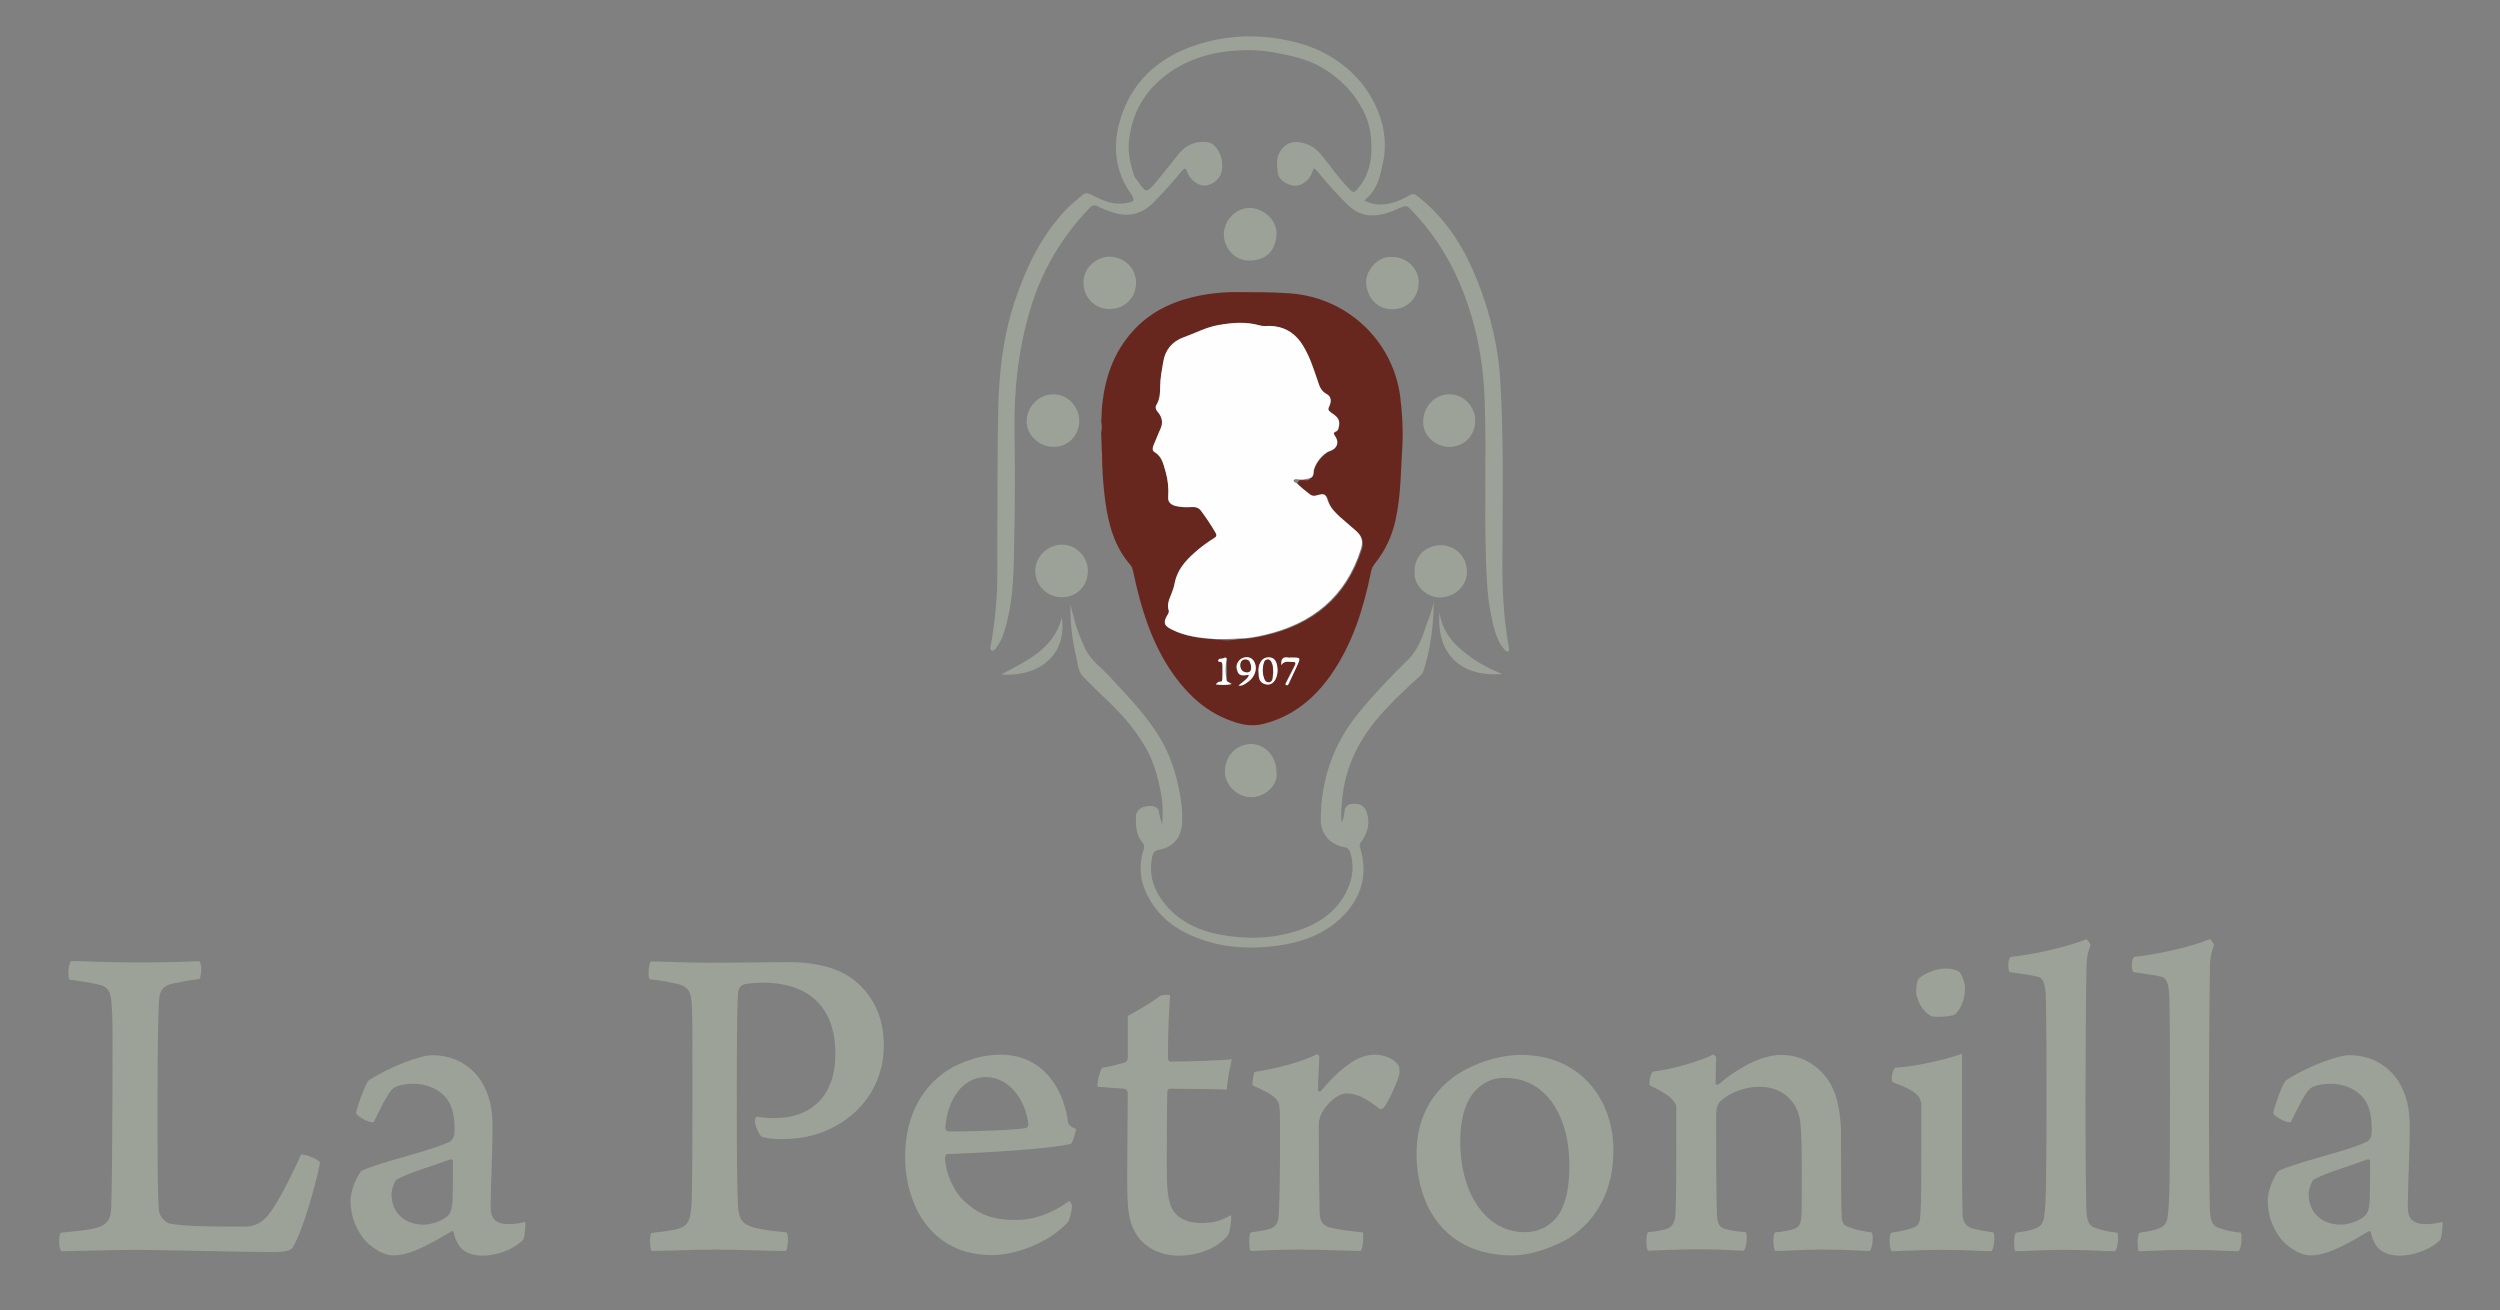 <?xml version="1.0" encoding="utf-8"?>
<!-- Generator: Adobe Illustrator 27.2.0, SVG Export Plug-In . SVG Version: 6.00 Build 0)  -->
<svg version="1.1" id="Livello_1" xmlns="http://www.w3.org/2000/svg" xmlns:xlink="http://www.w3.org/1999/xlink" x="0px" y="0px"
	 viewBox="0 0 902.9 473.3" style="enable-background:new 0 0 902.9 473.3;" xml:space="preserve">
<rect x="0" y="0" width="902.9" height="473.3" fill="#808080" stroke="none"/>
<style type="text/css">
	.st0{fill:#68271E;}
	.st1{fill:#9CA297;}
	.st2{fill:#FEFEFE;}
</style>
<g>
	<path class="st0" d="M397.9,162.5c-0.1-2.1-0.1-4.2-0.2-6.3c0.3-1.3,0.3-2.7,0-4c0.1-1.2,0.2-2.3,0.2-3.5c0-0.1,0-0.3,0-0.4
		c0.8-10.9,4-20.9,11.5-29c5.5-6,12.6-9.8,20.6-11.8c5.8-1.5,11.7-2.1,17.7-2c5.9,0,11.7,0,17.5,0.4c20.9,1.2,37.8,16.8,40.5,37.3
		c0.7,5.8,1.1,11.6,0.8,17.5c-0.6,9.1-0.5,18.2-2.5,27.2c-1.3,5.9-3.8,11.1-7.5,15.7c-0.8,1-1.2,2-1.4,3.2
		c-2.7,13.2-6.7,26-14.6,37.2c-6.1,8.6-13.9,14.9-24.4,17.5c-4.1,1-7.9,0.2-11.6-1.2c-8.3-3-14.6-8.5-19.9-15.6
		c-8.5-11.5-12.5-24.8-15.4-38.5c-0.2-0.8-0.4-1.5-0.9-2.1c-5.8-6.6-7.9-14.5-9.1-22.9c-0.8-6-1.2-12-1.2-18
		C397.9,162.8,397.9,162.7,397.9,162.5z M443.1,245.8c0-2.6,0-5.3,0-7.9c-0.4-0.8-0.9-0.2-1.3-0.1c-0.6,0.2-1.5-0.1-1.7,0.6
		c-0.3,1,0.9,0.4,1.2,0.8c0.2,0.3,0.2,0.7,0.3,1.1c0,1.3,0,2.6,0,3.9c-0.3,0.3-0.3,0.6,0,0.8c-0.1,0.3-0.1,0.7-0.2,1
		c-0.2,0-0.3,0.1-0.5,0.1c-0.6,0-1,0.3-1.5,1c1.9,0.2,3.6,0.3,5.6-0.1C444.2,246.4,443.4,246.4,443.1,245.8z M473.2,172.8
		c1-0.4,1.2-1.2,1.3-2.2c0.1-2.6,3.3-6.7,5.8-7.6c2.7-0.9,3.5-3.2,1.9-5.5c-0.5-0.7-0.7-1.1,0.2-1.5c1.1-0.5,1.1-1.4,1.3-2.4
		c0.4-2.5-1.5-3.5-3-4.6c-1.1-0.8-1-1.2-0.5-2.3c0.7-1.6,0.8-3.4-1-4.3c-2-1-2.6-2.8-3.2-4.7c-1.6-4.9-3.2-9.8-6.2-14.1
		c-2.7-3.8-6.4-5.7-11.1-5.8c-1.2,0-2.4,0.1-3.7-0.2c-5-1.4-9.9-1-14.9-0.1c-4.4,0.8-8.3,3-12.5,4.4c-4.2,1.5-6.7,4.7-7.4,8.9
		c-0.5,2.9-1.1,5.9-1.1,9c0,2.2-0.1,4.5-1.4,6.6c-0.4,0.7-0.3,1.5,0.4,2.3c1.6,1.8,2.2,3.9,1.1,6.3c-0.9,1.9-1.6,4-2.5,5.9
		c-0.4,0.9-0.6,1.9,0.4,2.5c2.8,1.6,3.2,4.6,4,7.2c0.8,2.8,1.1,5.9,0.9,8.9c-0.1,1.8,0.9,2.9,2.6,3.3c2,0.5,3.9,0.5,5.9,0.4
		c1.3-0.1,2.5,0.3,3.3,1.3c1.9,2.5,3.7,5.2,5.3,8c0.5,0.9,0.3,1.4-0.5,1.9c-2.5,1.6-4.9,3.3-7.1,5.3c-3.4,3-6.3,6.4-7.2,11.1
		c-0.2,1.3-0.7,2.7-1.2,3.9c-0.8,1.9-1.6,3.7-0.9,5.9c0.1,0.4-0.1,1-0.4,1.5c-1.7,2.7-1.4,3.9,1.4,5.3c4.9,2.5,10.3,3.2,15.7,3.5
		c2.9,0.5,5.8,0.5,8.8-0.1c3.2,0,6.3-0.6,9.3-1.3c17.2-4,29.3-13.7,34.8-31c0.9-2.8,0.2-4.7-1.7-6.5c-2-1.8-4.1-3.5-6.1-5.3
		c-1.7-1.6-3.3-3.2-4.1-5.5c-0.9-2.7-1.2-2.9-4.1-2.1c-1,0.3-1.7,0.2-2.5-0.4c-1.7-1.3-3.3-2.6-4.8-4.1c0.3-0.4,0.4-1,1-1.2
		c0.5,0,1,0,1.5,0C471.7,173.5,472.6,173.7,473.2,172.8z M454.5,242.2c0,0.7,0.1,1.1,0.1,1.6c0.1,1.9,0.9,3.1,2.8,3.4
		c1.6,0.2,3-0.9,3.6-2.7c0.5-1.4,0.5-2.9,0.2-4.3c-0.4-1.6-1.1-2.8-3-2.8c-1.9,0-2.8,1.2-3.4,2.7
		C454.6,240.8,454.6,241.6,454.5,242.2z M447.3,247.6c1.4,0.2,2.2-0.5,3-1c2.6-1.7,3.8-4.7,2.8-7.1c-0.7-1.7-2.2-2.5-4-1.9
		c-1.7,0.5-2.9,2.4-2.5,4c0.5,2.1,1.2,2.6,3.5,2.3c0.3,0,0.6-0.3,0.9,0.1C450.3,245.5,448.7,246.3,447.3,247.6z M462.8,240.2
		c1-1.6,2.5-1.2,3.9-1.2c1.2-0.1,1.3,0.4,0.8,1.4c-1,2-2,4-3,5.9c-0.2,0.4-0.5,0.9,0.1,1.1c0.5,0.2,0.6-0.3,0.8-0.7
		c1-2.1,2-4.3,3-6.4c1.3-2.9,1.3-2.9-2-2.9c-0.4,0-0.8,0.1-1.2,0C463.1,237.1,462.5,238.2,462.8,240.2z"/>
	<path class="st1" d="M492.7,72.4c3.5,1.8,6.9,1.8,10.3,0.8c2.2-0.6,4.2-1.6,6.1-2.7c1.1-0.6,1.9-0.4,2.8,0.3
		c9,7,15.3,16.1,19.9,26.4c4.3,9.7,7.3,19.9,9,30.4c0.9,5.5,1.1,11,1.4,16.5c0.8,18.8,0.5,37.6,0.4,56.4
		c-0.1,11.1,0.3,22.1,2.3,33.1c0.1,0.5,0.4,1.3-0.2,1.6c-0.7,0.3-1.2-0.4-1.6-0.9c-2.7-3.3-3.5-7.3-4.4-11.3
		c-1.5-6.7-1.8-13.6-2-20.4c-0.7-19.4,0.2-38.8-0.5-58.2c-0.5-14.6-3.3-28.8-9.1-42.3c-4.3-10-10.2-18.9-17.8-26.7
		c-1-1-1.6-1.2-3-0.6c-3.4,1.5-6.7,3-10.6,3c-3.4,0-6.1-1.2-8.6-3.5c-3.9-3.7-7.4-7.7-10.8-11.8c-0.5-0.6-0.9-1.3-1.8-1.7
		c-0.6,1.4-1.1,3-2.2,4.1c-1.8,1.8-3.9,2.7-6.3,1.9c-2.4-0.8-4.4-2.2-4.6-5c-0.2-2.2-0.5-4.4,0.6-6.5c1.8-3.3,4.4-4.6,8.1-3.8
		c2.8,0.6,5.1,2,6.9,4.2c3.6,4.3,6.7,9,10.7,12.9c1,0.9,1.4,1,2.4-0.1c4.9-5.6,5.7-12.2,5-19.2c-0.4-4.1-1.8-8-3.9-11.4
		c-3.3-5.6-7.9-10-13.6-13.4c-5.7-3.4-11.9-4.5-18.3-5.7c-4-0.7-8-0.8-11.9-0.6c-7.7,0.4-15.1,2.1-21.9,6
		c-10.1,5.9-16.3,14.4-17.7,26.1c-0.6,4.6,0.4,9,1.9,13.4c0.2,0.5,0.7,1,1,1.4c3.3,4.8,3.3,4.8,7.1,0.3c2.7-3.2,5.3-6.6,7.9-9.8
		c2.6-3.2,5.9-4.7,10-4.3c1.2,0.1,2.3,0.6,3.1,1.5c2.3,2.7,3.1,5.8,2.4,9.2c-0.6,2.7-3.3,4.9-6,5c-2.4,0.2-5.3-1.9-6.4-4.8
		c-0.6-1.8-1.1-1.5-2.1-0.3c-3.2,3.9-6.6,7.7-10.2,11.3c-4.2,4.3-9.1,5.3-14.6,3.5c-1.8-0.6-3.6-1.2-5.3-2.1
		c-1.4-0.7-2.2-0.5-3.2,0.6c-10,10.5-17.2,22.6-21.3,36.5c-4.3,14.3-5.9,28.9-5.7,43.7c0.2,13.1,0.2,26.3-0.1,39.4
		c-0.2,10.3-0.1,20.7-2.9,30.8c-0.7,2.6-1.4,5.2-3,7.5c-0.6,0.8-1.2,2.2-2.3,1.8c-0.8-0.4-0.3-1.8-0.1-2.7
		c0.9-5.2,1.5-10.4,1.9-15.7c0.5-7.5,0.2-15,0.3-22.6c0.1-15.2,0-30.5,0.3-45.7c0.3-13.3,1.7-26.4,5.9-39.1
		c4.1-12.4,9.6-23.9,18.7-33.5c1.8-1.9,4-3.5,5.9-5.2c0.9-0.8,1.8-0.7,2.9-0.2c3.5,1.7,7,3.7,11.2,3.3c0.4,0,0.8,0,1.2-0.1
		c3.6-0.5,3.8-1,1.8-3.9c-5.5-8.1-6.2-16.9-3.6-26c4-13.7,13.5-22.4,26.7-27c12.8-4.3,25.7-4.4,38.7-0.7
		c11.4,3.3,20.1,10.6,24.9,18.6c4.8,8.1,6.7,16.8,4.3,26C498.2,65,496.7,69.3,492.7,72.4z"/>
	<path class="st1" d="M517.8,217.6c-0.1,8.4-1.1,16.7-3.7,24.7c-0.4,1.2-1.3,1.9-2.2,2.7c-4.9,4.4-9.7,9-14,14
		c-7.5,8.7-12.2,18.6-13.2,30.1c-0.2,2.1-0.4,4.2-0.3,6.3c0,0.5,0.1,1,0.3,1.6c0.3-1.1,0.7-2.2,0.8-3.4c0.2-2,0.9-3.2,3.1-3.3
		c2.6-0.2,4.2,0.7,5,3c1.3,4,0.4,7.5-2,10.8c-0.4,0.5-0.7,0.9-0.5,1.7c3.8,11.6-0.8,20.7-8.2,27c-6.3,5.3-13.9,7.8-21.9,8.8
		c-9.2,1.2-18.3,0.8-27.1-2.3c-7.9-2.7-14.6-7.2-18.8-14.6c-3.2-5.6-4.1-11.5-2.1-17.7c0.3-1,0.4-1.7-0.4-2.7
		c-2.4-2.9-2.5-6.4-2.3-9.9c0.1-1.3,1.4-2.6,2.8-3c1.6-0.4,3.3-0.6,4.8,0.4c0.5,0.4,0.6,1,0.7,1.6c0.3,1.5,0.6,2.9,1.1,4.4
		c0.4-3.7,0.3-7.5-0.4-11.2c-1.1-6.2-2.8-12.2-6.1-17.6c-3.1-5.1-6.9-9.7-11.1-13.9c-3.6-3.6-7.5-7.1-11-10.8
		c-1.8-1.9-1.8-4.6-2.4-7c-1.5-6.2-2.2-12.6-2.1-19c0.4,1.5,0.7,2.9,1.1,4.4c1,4,2.5,7.9,4.3,11.7c2.1,4.3,6,6.9,9.1,10.3
		c6.8,7.4,13.9,14.6,18.8,23.5c3.6,6.5,5.5,13.5,6.6,20.8c0.4,2.7,0.6,5.5,0.4,8.3c-0.2,5.1-3.2,8.7-8.3,9.6c-1.6,0.3-2.1,1-2.4,2.3
		c-1.6,7,0.7,12.9,5.2,18.1c5.6,6.4,13.1,9.4,21.3,10.6c7.9,1.2,15.9,1.1,23.7-1.1c8.8-2.5,16.2-6.8,20.2-15.5
		c2-4.2,2.5-8.7,1.1-13.3c-0.4-1.2-0.9-1.8-2.3-2.1c-5.1-0.9-8.4-4.7-8.4-10c0.1-14.3,4.5-27.2,13.6-38.3
		c5.5-6.8,11.6-13.1,17.8-19.2c3.7-3.6,5.4-8.4,6.9-13.2C516.4,222.8,517.1,220.2,517.8,217.6z"/>
	<path class="st1" d="M461,278.6c0.9,4.2-3.4,9.2-9,9.3c-5,0.1-9.4-4.1-9.6-8.9c-0.2-5.7,3.9-10.2,9.4-10.3
		C456.8,268.7,460.9,273,461,278.6z"/>
	<path class="st1" d="M451.4,94.1c-5.5,0.2-9.5-4.7-9.4-9.6c0.1-5.1,4.5-9.5,9.5-9.4c4.6,0.1,9.9,4.2,9.5,9.8
		C460.6,90.5,457.4,94,451.4,94.1z"/>
	<path class="st1" d="M400.8,111.6c-5.4,0-9.5-4.1-9.5-9.5c-0.1-5.4,4.9-9.5,9.6-9.4c5.3,0.2,9.4,4.2,9.4,9.4
		C410.3,107.5,406.2,111.6,400.8,111.6z"/>
	<path class="st1" d="M383.5,215.7c-5.3,0-9.6-4.2-9.6-9.5c0-5.2,4.5-9.5,9.7-9.5c5,0,9.3,4.4,9.3,9.4
		C392.9,211.6,388.9,215.7,383.5,215.7z"/>
	<path class="st1" d="M389.8,151.9c0,5.3-4,9.5-9.3,9.5c-5.2,0-9.7-4.2-9.7-9.2c0-5.4,4.4-9.8,9.6-9.8
		C385.5,142.4,389.7,146.7,389.8,151.9z"/>
	<path class="st1" d="M510.9,206.2c0-5.4,4-9.2,9.4-9.3c4.5-0.1,9.5,3.5,9.5,9.6c0,5.2-4.4,9.2-9.8,9.3
		C515.9,215.8,510.4,212.1,510.9,206.2z"/>
	<path class="st1" d="M502.9,92.8c5.1,0,9.6,4.3,9.5,9.2c-0.1,5.6-4.2,9.7-9.6,9.7c-5.4,0-9.1-4.1-9.4-9.6
		C493.2,97.6,497.8,92.3,502.9,92.8z"/>
	<path class="st1" d="M532.8,152c0,5.3-4.1,9.4-9.4,9.4c-4.2,0-9.7-3.4-9.4-9.5c0.2-5.2,4.3-9.5,9.4-9.5
		C528.6,142.4,532.8,146.7,532.8,152z"/>
	<path class="st1" d="M542.5,243.4c-11.5,1.2-24-4.4-22.6-22.2c0.9,6.2,4.1,10.4,8.4,13.9C532.4,238.6,537,241.2,542.5,243.4z"/>
	<path class="st1" d="M361.6,243.6c9.3-5,18.9-9.2,21.9-20.5C385.4,236.5,375.3,244.6,361.6,243.6z"/>
	<path class="st2" d="M438.8,230.8c-5.4-0.4-10.8-1-15.7-3.5c-2.8-1.4-3.1-2.6-1.4-5.3c0.3-0.4,0.5-1.1,0.4-1.5
		c-0.7-2.1,0.1-4,0.9-5.9c0.5-1.3,1-2.6,1.2-3.9c0.9-4.7,3.7-8,7.2-11.1c2.2-2,4.6-3.7,7.1-5.3c0.9-0.5,1-1,0.5-1.9
		c-1.6-2.8-3.4-5.4-5.3-8c-0.8-1.1-2-1.4-3.3-1.3c-2,0.1-3.9,0.1-5.9-0.4c-1.8-0.5-2.8-1.5-2.6-3.3c0.2-3-0.1-6.1-0.9-8.9
		c-0.8-2.5-1.2-5.6-4-7.2c-0.9-0.5-0.8-1.5-0.4-2.5c0.9-2,1.6-4,2.5-5.9c1.1-2.4,0.5-4.5-1.1-6.3c-0.7-0.8-0.8-1.7-0.4-2.3
		c1.3-2.1,1.4-4.4,1.4-6.6c0-3.1,0.6-6,1.1-9c0.7-4.3,3.2-7.4,7.4-8.9c4.2-1.5,8-3.6,12.5-4.4c5-0.9,10-1.3,14.9,0.1
		c1.3,0.4,2.5,0.2,3.7,0.2c4.7,0.1,8.4,2.1,11.1,5.8c3,4.2,4.5,9.2,6.2,14.1c0.6,1.9,1.2,3.6,3.2,4.7c1.8,0.9,1.7,2.8,1,4.3
		c-0.5,1.1-0.6,1.5,0.5,2.3c1.5,1.1,3.4,2.1,3,4.6c-0.2,1-0.1,1.9-1.3,2.4c-0.9,0.4-0.6,0.8-0.2,1.5c1.7,2.3,0.8,4.7-1.9,5.5
		c-2.5,0.8-5.7,4.9-5.8,7.6c0,1-0.3,1.8-1.3,2.2c-0.8,0.2-1.6,0.3-2.4,0.5c-0.5,0-1,0-1.5,0c-0.7-0.1-1.5-0.4-1.9,0.2
		c-0.3,0.4,0.3,0.9,0.9,1c1.5,1.5,3.1,2.8,4.8,4.1c0.8,0.6,1.6,0.7,2.5,0.4c2.9-0.8,3.2-0.6,4.1,2.1c0.8,2.3,2.4,3.9,4.1,5.5
		c2,1.8,4.1,3.5,6.1,5.3c2,1.8,2.6,3.7,1.7,6.5c-5.5,17.3-17.6,27-34.8,31c-3.1,0.7-6.2,1.3-9.3,1.3
		C444.6,230.8,441.7,230.8,438.8,230.8z"/>
	<path class="st2" d="M454.5,242.2c0.1-0.6,0-1.4,0.3-2.1c0.6-1.5,1.5-2.7,3.4-2.7c1.9,0,2.7,1.3,3,2.8c0.3,1.4,0.3,2.9-0.2,4.3
		c-0.6,1.9-2,3-3.6,2.7c-1.9-0.3-2.8-1.6-2.8-3.4C454.6,243.4,454.6,242.9,454.5,242.2z M459.8,243.1c0-1.8-0.1-2.9-0.6-4
		c-0.3-0.6-0.7-0.9-1.4-0.9c-0.6,0.1-1,0.4-1.2,1.1c-0.6,2-0.6,4,0.2,6c0.3,0.7,0.8,1.1,1.5,1.1c0.8,0,1.1-0.6,1.3-1.3
		C459.6,244.2,459.8,243.4,459.8,243.1z"/>
	<path class="st2" d="M447.3,247.6c1.4-1.3,3-2.1,3.8-3.7c-0.3-0.4-0.6-0.1-0.9-0.1c-2.3,0.3-3-0.1-3.5-2.3c-0.4-1.6,0.7-3.5,2.5-4
		c1.8-0.5,3.3,0.2,4,1.9c1,2.4-0.1,5.4-2.8,7.1C449.5,247.1,448.7,247.8,447.3,247.6z M451.8,240.5c-0.3-0.7-0.2-2.3-2-2.3
		c-1.3,0-1.9,1-1.8,2.3c0.1,1.4,1,2.3,2.4,2.3C451.4,242.8,452,242.2,451.8,240.5z"/>
	<path class="st2" d="M462.8,240.2c-0.2-2,0.4-3.1,2.5-2.7c0.4,0.1,0.8,0,1.2,0c3.2,0,3.3,0,2,2.9c-1,2.1-2,4.3-3,6.4
		c-0.2,0.4-0.3,0.8-0.8,0.7c-0.7-0.2-0.3-0.7-0.1-1.1c1-2,2-4,3-5.9c0.5-1,0.4-1.5-0.8-1.4C465.3,239,463.7,238.6,462.8,240.2z"/>
	<path class="st2" d="M441.3,246c0.1-0.3,0.1-0.7,0.2-1c0-0.3,0-0.6,0-0.8c0-1.3,0-2.6,0-3.9c0-0.4-0.1-0.8-0.3-1.1
		c-0.3-0.4-1.4,0.2-1.2-0.8c0.2-0.7,1.1-0.4,1.7-0.6c0.4-0.1,0.9-0.7,1.3,0.1c-0.5,2.7-0.5,5.3,0,7.9c0.3,0.6,1,0.6,1.7,1.3
		c-2,0.4-3.7,0.3-5.6,0.1c0.5-0.7,0.9-1,1.5-1C441,246.2,441.2,246.2,441.3,246z"/>
	<path class="st0" d="M459.8,243.1c0,0.3-0.2,1.1-0.3,2c-0.1,0.7-0.5,1.2-1.3,1.3c-0.7,0-1.2-0.4-1.5-1.1c-0.8-2-0.8-4-0.2-6
		c0.2-0.7,0.6-1,1.2-1.1c0.7-0.1,1.1,0.3,1.4,0.9C459.7,240.2,459.8,241.3,459.8,243.1z"/>
	<path class="st0" d="M451.8,240.5c0.2,1.6-0.4,2.3-1.4,2.3c-1.4,0-2.3-0.9-2.4-2.3c-0.1-1.3,0.5-2.3,1.8-2.3
		C451.5,238.2,451.5,239.8,451.8,240.5z"/>
</g>
<g>
	<g>
		<path class="st1" d="M25.7,347.1c5.7,0,11.4,0.5,23.5,0.5c13.1,0,19.1-0.3,22.8-0.5c1,1,0.8,5.4,0,6.5c-4.7,0.5-7.5,1.3-9.9,1.7
			c-4,1-4.5,3.4-4.7,6.4c-0.3,6.5-0.5,17.3-0.5,34.5c0,25.6,0,34.4,0.5,40.9c0.2,2.7,2.8,4.4,3.5,4.7c5,1.3,19.4,1.2,27.3,1.2
			c3.7,0,6.9-1,10.6-6.9c3.2-4.9,7-12.6,9.9-19.1c1.7-0.2,5.9,1.5,6.9,2.8c-1.2,6.9-6.2,24.6-9.6,30.2c-0.5,1.5-2.3,2.2-7.4,2.2
			c-11.9,0-40.4-0.8-49.3-0.8c-8.7,0-24.1,0.5-27.1,0.5c-1-0.7-1.2-6-0.2-6.7c6.2-0.7,9.4-0.8,13.1-1.8c4-1.2,4.7-3.5,5-6.2
			c0.3-4.7,0.5-30.3,0.5-40c0-17.6,0.2-28-0.2-32.7c-0.2-6.2-1-8.2-5.2-9c-2.2-0.5-6.2-1.2-10.1-1.7C24.3,352.5,24.7,348,25.7,347.1
			z"/>
		<path class="st1" d="M161.9,397.6c-2.7-4.2-7.9-6.2-12.4-6.2s-7,1.2-7.5,1.7c-2,1.7-4.7,7.4-7,12.1c-0.7,0.8-6.7-2-6.4-3.5
			c0.7-2.8,3.4-10.6,4.7-11.6c7.2-4.7,18.4-9,22.8-9c7.9,0,13.9,3.7,17.6,9.2c3.2,5.2,4.2,10.2,4.2,16.9c0,8.5-0.7,21.6-0.7,28.7
			c0,3.9,1.5,6.2,6.5,6.2c2.5,0,3.9-0.3,6-0.8c0.2,0.8-0.2,5.9-0.8,6.5c-4,4-10.4,5.7-14.6,5.7c-5.2,0-8.2-2.3-9.2-4.9
			c-0.7-1-1-2.5-1.3-3.7c0-0.2-0.7-0.3-0.8-0.2c-9.6,5.9-15.8,8.7-20.9,8.7c-3.2,0-6.7-2-9.6-4.7c-3.7-3.9-5.9-9.2-5.9-15.1
			c0-4.7,3.2-10.1,3.9-10.7c6.4-3.2,25.3-7.2,32.2-10.7c0.3-0.2,1-1.2,1.2-1.7c0.3-1,0.3-2.5,0.3-2.8
			C164.1,404.5,163.9,400.8,161.9,397.6z M162.7,418.7c-4.7,1.8-15.4,5-19.3,7.2c-0.8,0.3-2,3.5-2,5.5c0,6.2,4.4,10.9,11.7,10.9
			c2,0,5.9-1,8-2.7c1.5-1,1.8-2.2,2.2-4.2c0.3-2.2,0.3-12.9,0.3-15.9C163.7,419.4,163.2,418.5,162.7,418.7z"/>
		<path class="st1" d="M272.7,405.5c-0.2-1.2,0.3-1.8,0.5-2.2c1.7,0.3,4.5,0.5,6.2,0.5c4.9,0,8.2-0.8,11.7-2.5
			c7.5-4,10.6-11.4,10.6-20.8c0-15.6-8.4-25.6-26.3-25.6c-1.5,0-6.5,0.2-7.5,1c-0.5,0.3-1.2,1.3-1.3,2.3c-0.3,3.9-0.5,8.9-0.5,40
			c0,26.1,0.2,32.8,0.5,38.2c0.5,4,1.3,5.7,5.9,7c2.8,0.7,6.5,1.2,11.6,1.7c0.8,1,0.5,5.9-0.3,6.7c-5.4,0-18.4-0.5-25.1-0.5
			c-7.9,0-19.6,0.5-23.3,0.5c-0.8-0.8-0.8-5.7-0.2-6.5c3.9-0.5,7.5-0.8,9.7-1.5c4.4-1.2,4.5-4.5,4.9-9.4c0.2-6,0.3-22.6,0.3-36
			c0-25.5,0-29.5-0.2-35c-0.3-6-1.5-7.4-6.9-8.4c-2.2-0.5-4.9-1-8.4-1.3c-0.7-1.2-0.3-5.7,0.5-6.5c2.2,0,12.6,0.5,20.6,0.5
			c11.4,0,19.3-0.2,29.7-0.2c6,0,16.3,1,23.1,6.5c5.9,4.7,10.7,12.2,10.7,23.5c0,15.8-9.9,25.5-18.4,29.7
			c-6.4,3.4-13.2,4.2-18.4,4.2c-3,0-5-0.2-7.2-0.8C274,409.8,272.8,406.6,272.7,405.5z"/>
		<path class="st1" d="M387.1,435.1c0.3,1.3-0.8,5.2-1.2,6c-6.9,8-19.9,12.2-27.3,12.2c-9,0-15.9-2.7-21.3-7.9
			c-7.2-6.9-10.4-17.6-10.4-27.6c0-15.6,6.7-25.5,15.2-31.2c5.7-3.5,12.7-5.7,19.1-5.7c16.8,0,23.3,14.1,24.6,24.8
			c0.2,0.5,1.2,1.5,2.8,2c0,1-1.2,4.9-1.8,5.4c-7.4,1.8-29.8,3.2-44.7,3.7c-0.7,0.2-0.8,1-0.8,1.8c0.3,4.7,2.8,11.6,7.4,15.6
			c5,4.5,10.1,6.4,17.9,6.4c6.9,0,13.4-2.3,19.6-6.9C386.4,433.9,386.9,434.6,387.1,435.1z M341.4,407.3c0,0.3,0.3,1.3,1.2,1.3
			c6,0.2,24.8-0.5,28-1.2c0.5-0.3,0.8-0.8,0.8-1.5c-1-8.4-6.7-16.9-15.4-16.9C347.9,389,342.2,396.7,341.4,407.3z"/>
		<path class="st1" d="M422.3,393.2c-0.2,0-0.7,0.7-0.7,0.8c-0.2,6.4-0.2,17.9-0.2,26.8c0,7.9,0.3,11.2,1.2,13.9c1.3,5,6.2,7,10.7,7
			c4.7,0,7-0.5,11.2-2.8c0.5,0.7-0.3,6.2-1,7.2c-4.2,5.2-11.7,7.4-17.6,7.4c-7.5,0-13.2-3.4-16.1-8.7c-2.3-4.4-2.7-8.7-2.7-19.4
			c0-9.9,0.2-23.8,0.2-30.5c0-0.5-0.3-1.5-1.2-1.7l-9.7-0.7c-0.2-1.3,0.7-5.9,1.7-6.9c2.7-0.3,6.9-1.5,8.4-2c0.2,0,0.8-0.7,0.8-1.5
			v-15.2c2.5-1.3,9-5,11.6-7.2c0.8-0.5,3.2-0.5,3.7-0.3c-0.2,3-0.8,11.2-0.8,22.8c0,0.5,0.3,1.2,0.8,1.2c7.7,0,19.1-0.5,22.3-0.8
			c-0.7,2.8-1.7,7.9-1.8,10.9C439.9,393.4,429.3,393.2,422.3,393.2z"/>
		<path class="st1" d="M505.2,385c0.2,0.5,0.3,2,0.2,2.8c-0.3,2-3.7,9.7-5.5,12.1c-0.2,0.3-1.2,0.8-1.5,0.7
			c-3.5-2.7-7.4-5.7-12.1-5.7c-3.2,0-6.9,3.5-8.7,6.7c-0.5,0.7-1.3,2.7-1.3,4.5c0,13.1,0.2,28.7,0.3,32c0.2,2.7,0.8,4.4,3.7,5.2
			c2.8,0.8,7.5,1.3,11.9,1.8c0.3,1,0.2,5.7-0.8,6.7c-1.8,0-15.1-0.5-22.1-0.5c-5.7,0-14.2,0.3-17.6,0.5c-0.7-0.8-0.7-5.9,0-6.7
			c2.2-0.3,5-0.7,6.9-1.3c2-0.7,3-1.8,3.2-4.9c0.3-2.8,0.5-16.1,0.5-26.8c0-5.5,0-10.4-0.2-12.2c-0.3-3.2-2.2-4.5-9.7-7.9
			c-0.2-1.2,0.3-4.4,0.8-4.9c7.4-1,17.4-3.7,22.5-6.4c0.2,0,0.7,0.5,0.8,1c0,1.5-0.5,8.7-0.5,11.9c0,0.7,0.8,0.7,1,0.5
			c3.5-4.2,7.2-7.9,11.1-10.4c2.7-1.8,5.5-2.8,8.7-2.8C499.9,381,503.7,382.3,505.2,385z"/>
		<path class="st1" d="M582.7,415.5c0,13.7-5.4,24.6-15.8,31.5c-4.9,3-13.4,6.4-20.6,6.4c-25.3,0-34.7-18.9-34.7-36.7
			c0-13.6,6-22.8,14.9-28.8c6.2-3.9,14.6-6.9,23-6.9C570.1,381,582.7,396.4,582.7,415.5z M535.9,391.4c-4.4,2.7-8.5,8.4-8.5,20.8
			c0,20.1,10.2,32.8,23.1,32.8c3.7,0,7-1,9.9-3.5c3.9-3.2,6.4-9.7,6.4-20.4c0-19.8-9.7-31.8-23.1-31.8
			C540.9,389.2,538.1,389.9,535.9,391.4z"/>
		<path class="st1" d="M601.4,444c2.3-0.5,3.5-2.3,3.7-5.2c0.3-4.7,0.3-16.6,0.3-27.3v-12.1c-0.7-2.3-3.7-4.7-9.6-7.4
			c-0.3-1.3,0.3-4.5,1.2-5c6.9-0.7,17.8-4,21.8-6.2c0.3,0.2,1,0.8,1,1.3c0,0.8-0.2,6.7-0.2,9.4c0,0.3,0.8,0.3,1,0.2
			c7.2-6.2,15.9-10.7,22.5-10.7c7.4,0,13.1,3.4,17.1,9c3.4,5,4.7,12.1,4.7,20.1c0,9.9,0,25,0.3,30.2c0,0.5,0.7,2,1.2,2.3
			c3.2,1.5,5.9,2,9.6,2.5c0.7,1.2,0.3,5.5-0.7,6.7c-2.3,0-8.2-0.5-17.4-0.5c-7.4,0-12.4,0.5-16.8,0.5c-0.7-1-1-5.7,0-6.7
			c3.2-0.3,5.9-0.8,6.9-1.3c2.2-0.7,2.7-2.2,2.7-8.2c0-11.1,0.2-23.8-0.5-30.2c-0.3-2.8-1.5-6.7-4.7-9.4c-2.3-2-5.5-3.5-10.2-3.5
			c-4.9,0-10.4,2-13.7,5c-1,0.8-1.8,2.3-1.8,5.5c0,11.4,0,28.2,0.3,36c0.2,3,0.8,4.4,3.5,5c2,0.5,4,0.8,6.9,1c0.7,1,0.3,5.5-0.7,6.7
			c-2.5,0-7.5-0.5-17.3-0.5c-7,0-15.6,0.5-17.3,0.5c-0.8-1-0.8-5.9,0-6.7C597.7,444.8,599.4,444.5,601.4,444z"/>
		<path class="st1" d="M719.2,451.9c-3.2,0-7.2-0.5-18.6-0.5c-7.5,0-14.6,0.5-17.3,0.5c-1-0.7-1.2-5.9-0.2-6.7
			c3.5-0.5,5.5-1,7.5-1.7c2.5-0.7,2.8-2,3-5.2c0.3-4.2,0.3-13.4,0.3-22.3v-16.8c0-0.8-0.3-2.7-1.5-3.7c-1.8-2-5.2-3.2-8.9-4.7
			c-0.7-1,0-4.5,1-5.2c5.4-0.2,17.1-2.5,24.1-5V411c0,9.2,0,19.9,0.2,27.1c0,2.7,0.8,4.7,3.4,5.5c2.5,0.7,3.4,0.8,7.7,1.5
			C720.7,446.2,720.2,451,719.2,451.9z M706,366.4c-0.8,0.7-7.7,1.2-8.7,0.5c-2.7-1.7-4.2-3.9-5.2-7.7c-0.2-0.8,0-5,1-5.9
			c1.7-1.5,5.9-3.5,9.4-3.5c3,0,4.9,0.8,5.4,1.5c0.8,1.2,1.8,3.7,1.8,5.5C709.7,360.2,708.5,364.2,706,366.4z"/>
		<path class="st1" d="M728.1,445.2c3.4-0.5,5.4-0.8,7.4-1.7c2-0.8,2.7-2.7,2.8-4.5c0.7-4.2,0.8-15.4,0.8-43.6
			c0-12.2,0-31.3-0.3-36.9c-0.2-1.3-0.3-5.2-2.7-5.7c-1.7-0.5-5.5-1-10.2-1.7c-0.8-0.5-0.8-4.9,0.3-5.5c9.2-1,21.4-3.9,27.3-6.4
			c0.5,0.2,1.5,1.7,1.5,2.2c-1.2,3.2-1.5,5-1.5,11.1c-0.2,8.4-0.2,28.2-0.3,42.9c0,25.6,0.2,36.5,0.3,41.1c0.2,4,0.5,6.4,4,7.2
			c2.3,0.7,2.8,1,7.2,1.5c0.5,1.2,0.3,5.5-0.8,6.7c-3.9,0-8.4-0.5-18.8-0.5c-6.7,0-15.1,0.5-17.3,0.5
			C727.4,450.9,727.1,446.5,728.1,445.2z"/>
		<path class="st1" d="M772.7,445.2c3.4-0.5,5.4-0.8,7.4-1.7c2-0.8,2.7-2.7,2.8-4.5c0.7-4.2,0.8-15.4,0.8-43.6
			c0-12.2,0-31.3-0.3-36.9c-0.2-1.3-0.3-5.2-2.7-5.7c-1.7-0.5-5.5-1-10.2-1.7c-0.8-0.5-0.8-4.9,0.3-5.5c9.2-1,21.4-3.9,27.3-6.4
			c0.5,0.2,1.5,1.7,1.5,2.2c-1.2,3.2-1.5,5-1.5,11.1c-0.2,8.4-0.2,28.2-0.3,42.9c0,25.6,0.2,36.5,0.3,41.1c0.2,4,0.5,6.4,4,7.2
			c2.3,0.7,2.8,1,7.2,1.5c0.5,1.2,0.3,5.5-0.8,6.7c-3.9,0-8.4-0.5-18.8-0.5c-6.7,0-15.1,0.5-17.3,0.5
			C772,450.9,771.7,446.5,772.7,445.2z"/>
		<path class="st1" d="M854.3,397.6c-2.7-4.2-7.9-6.2-12.4-6.2s-7,1.2-7.5,1.7c-2,1.7-4.7,7.4-7,12.1c-0.7,0.8-6.7-2-6.4-3.5
			c0.7-2.8,3.4-10.6,4.7-11.6c7.2-4.7,18.4-9,22.8-9c7.9,0,13.9,3.7,17.6,9.2c3.2,5.2,4.2,10.2,4.2,16.9c0,8.5-0.7,21.6-0.7,28.7
			c0,3.9,1.5,6.2,6.5,6.2c2.5,0,3.9-0.3,6-0.8c0.2,0.8-0.2,5.9-0.8,6.5c-4,4-10.4,5.7-14.6,5.7c-5.2,0-8.2-2.3-9.2-4.9
			c-0.7-1-1-2.5-1.3-3.7c0-0.2-0.7-0.3-0.8-0.2c-9.6,5.9-15.8,8.7-20.9,8.7c-3.2,0-6.7-2-9.6-4.7c-3.7-3.9-5.9-9.2-5.9-15.1
			c0-4.7,3.2-10.1,3.9-10.7c6.4-3.2,25.3-7.2,32.2-10.7c0.3-0.2,1-1.2,1.2-1.7c0.3-1,0.3-2.5,0.3-2.8
			C856.5,404.5,856.3,400.8,854.3,397.6z M855.1,418.7c-4.7,1.8-15.4,5-19.3,7.2c-0.8,0.3-2,3.5-2,5.5c0,6.2,4.4,10.9,11.7,10.9
			c2,0,5.9-1,8-2.7c1.5-1,1.8-2.2,2.2-4.2c0.3-2.2,0.3-12.9,0.3-15.9C856.1,419.4,855.6,418.5,855.1,418.7z"/>
	</g>
</g>
</svg>
